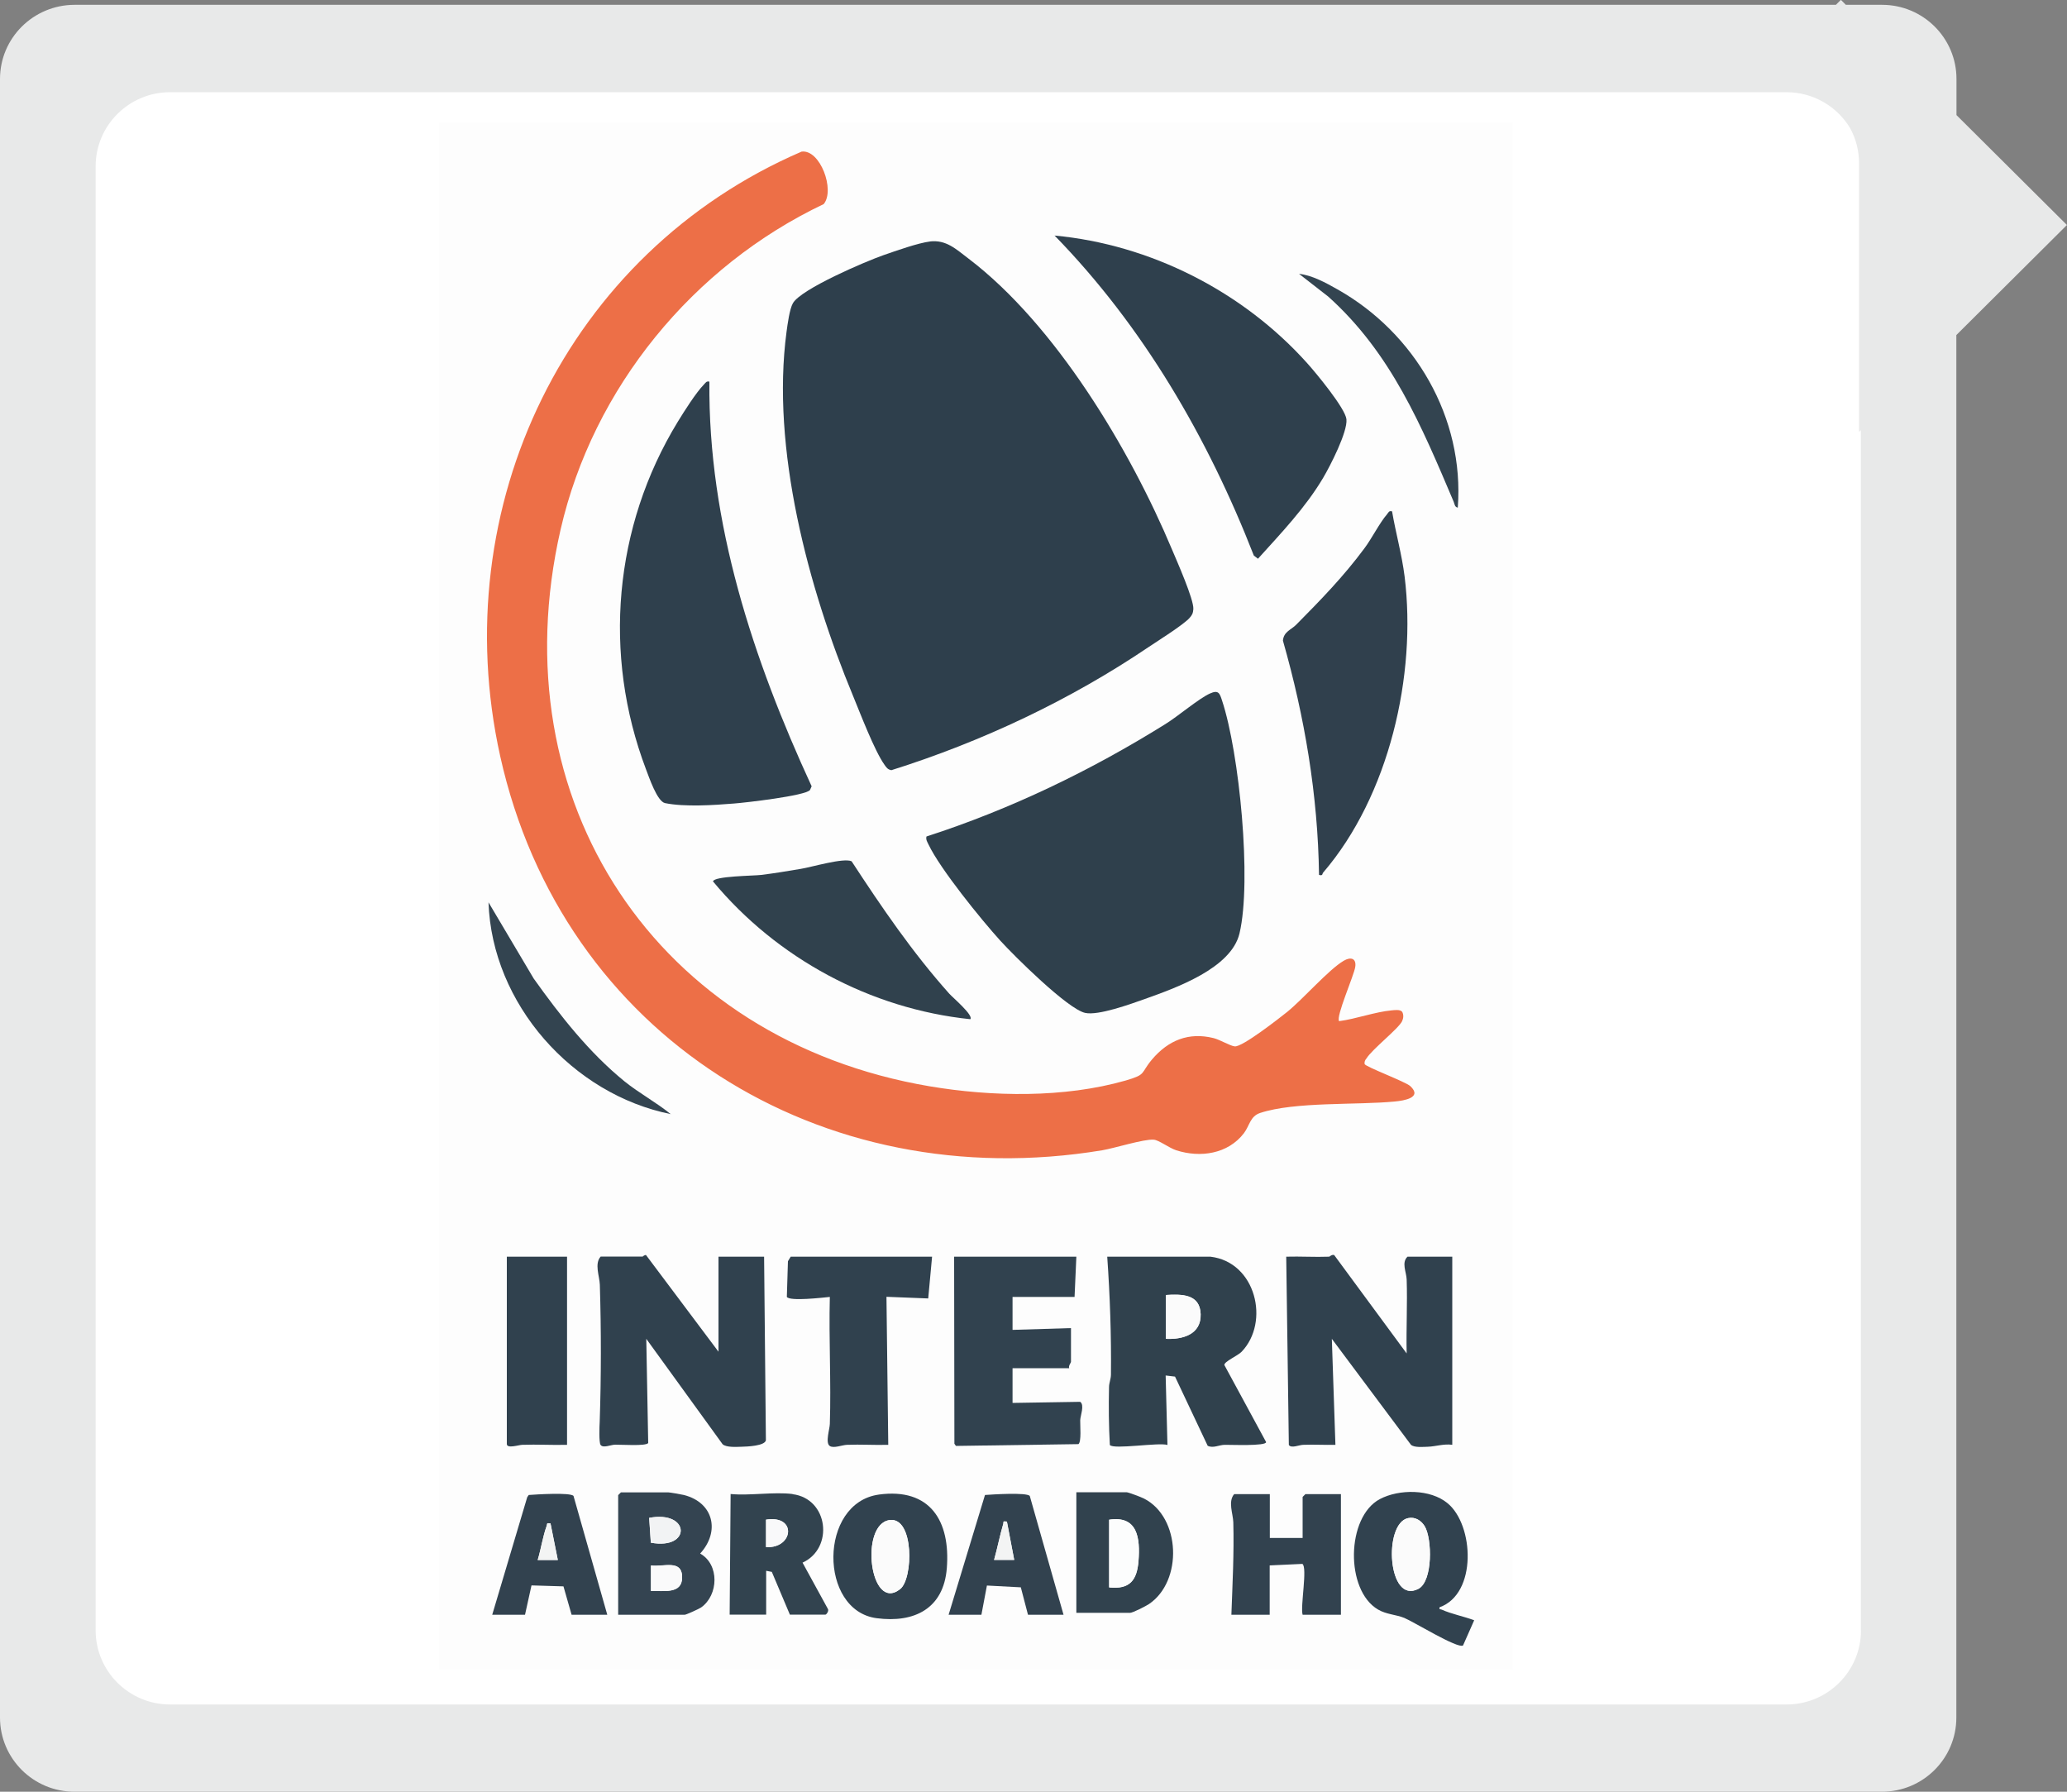<?xml version="1.0" encoding="UTF-8"?>
<svg xmlns="http://www.w3.org/2000/svg" viewBox="0 0 150 130">
  <rect x="0" y="0" width="150" height="130" fill="#808080" stroke="none"/>
  <defs>
    <style>
      .cls-1 {
        fill: none;
      }

      .cls-2 {
        fill: #fafafb;
      }

      .cls-3 {
        fill: #f9f9fa;
      }

      .cls-4 {
        fill: #e8e9e9;
      }

      .cls-5 {
        fill: #2e3f4c;
      }

      .cls-6 {
        fill: #30414d;
      }

      .cls-7 {
        fill: #fff;
      }

      .cls-8 {
        fill: #31424e;
      }

      .cls-9 {
        fill: #f3f4f4;
      }

      .cls-10 {
        fill: #31424f;
      }

      .cls-11 {
        fill: #334450;
      }

      .cls-12 {
        fill: #32424f;
      }

      .cls-13 {
        fill: #ed6f47;
      }

      .cls-14 {
        fill: #30404d;
      }

      .cls-15 {
        fill: #2f404d;
      }

      .cls-16 {
        fill: #fbfbfb;
      }

      .cls-17 {
        fill: #344451;
      }

      .cls-18 {
        fill: #30414e;
      }

      .cls-19 {
        fill: #32434f;
      }

      .cls-20 {
        fill: #f2f3f4;
      }

      .cls-21 {
        fill: #2f404c;
      }

      .cls-22 {
        fill: #fdfdfd;
      }

      .cls-23 {
        fill: #fcfdfd;
      }
    </style>
  </defs>
  <g id="background_if_needed_" data-name="background (if needed)">
    <rect id="white_background" data-name="white background" class="cls-7" x="4.65" y="3.85" width="132.01" height="122.38"/>
    <path class="cls-7" d="M99.1,38.19s-.1-.36-.24-.57h-3.73v.47c0,.33,0,.83.03,1.45.28-.21.56-.41.82-.56.05-.03.14-.01.18.07l.21.51c.25-.15.47-.26.74-.39l-.27-.44c-.07-.11.02-.2.09-.24.45-.2.92-.36,1.4-.49.09-.02.21.04.22.13l.06.51c.33-.08.61-.12.87-.15l-.1-.46-.27.14h0,0Z"/>
    <path class="cls-7" d="M96.24,40.64c.07-.05.14-.1.22-.15l-.53-1.1c-.27.17-.49.35-.75.56,0,.07,0,.13,0,.2l.75.72c.1-.08.2-.16.3-.23,0,0,0,0,0,0ZM98.41,39.6l-.16-1.24c-.36.1-.72.22-1.07.37l.67,1.07c.18-.07.36-.14.56-.2ZM98.63,38.95l.07.57c.36-.09.6-.14.95-.18l-.12-.55c-.28.03-.57.08-.91.16ZM95.24,40.63c.02.24.04.61.07.86.16-.17.25-.26.43-.4,0,0-.45-.42-.49-.45,0,0,0,0,0,0ZM99.69,37.95l.14.67v.02l.14.67c.33-.03.67-.03,1,0l.35-1.62c-.48-.02-1.14.05-1.63.26h0ZM96.73,40.37c.27-.17.55-.31.84-.44l-.31-.5c-.27.12-.53.25-.78.41,0,0,.24.54.24.54ZM97.62,39.9l-.05.02.05-.02ZM105.82,37.62s-4.14,0-4.15-.01l-.18.9c.26.03.54.07.87.15l.06-.51c.01-.08.13-.15.21-.13.48.12.95.29,1.4.49.07.03.16.12.09.24l-.27.44c.27.12.49.23.74.38l.21-.51c.04-.08.13-.1.18-.07.25.15.54.35.82.56.03-.57.03-1.03.03-1.36v-.57h0Z"/>
    <path class="cls-7" d="M105.78,39.95c-.26-.21-.48-.39-.75-.56l-.53,1.1c.18.12.35.25.52.38l.75-.72v-.2s0,0,0,0ZM102.71,38.36l-.16,1.24c.2.07.39.13.56.2l.67-1.07c-.35-.15-.7-.27-1.07-.37h0ZM101.31,39.34c.36.04.6.08.95.18l.07-.57c-.3-.08-.6-.13-.91-.16l-.12.55h0ZM105.23,41.08c.17.14.26.24.43.4.02-.24.05-.62.07-.86-.07.07-.5.46-.5.46ZM104.47,39.83c-.25-.15-.51-.29-.78-.41l-.31.5c.29.13.57.28.84.44,0,0,.24-.54.24-.54ZM103.39,39.93s-.03-.02-.05-.02l.05.02h0ZM96.97,22.9c.08-.03.39-.11.58-.15.07-.02.11-.06.11-.15,0-.13-.06-.25-.16-.32-.06-.05-.06-.09-.03-.14.03-.06.1-.05.16-.04.06.02.11-.01.11-.12,0-.08.05-.15.15-.15s.14.06.24.06c-.04.03-.04.08-.06.14-.03.07-.07.1-.14.11-.06,0-.09.04-.09.09,0,.02.01.05.03.07.07.12.09.3.02.42.03,0,.06,0,.09,0,.4,0,.61-.32.78-.56.14-.21.35-.39.63-.39.48,0,.68.39.67.85,0,.15-.04.41-.13.57.17-.03.26-.01.35.03.23.12.32.4.2.63-.01.02-.03.05-.04.07.07-.05.28-.21.54-.05.36-.76.6-1.2.88-1.51.13-.14.3-.32.45-.47.79-.77.64-1.64.51-1.69-.13.5-.56.81-.73.83.25-.31.26-.92.24-1.2-.02-.29-.09-.59-.36-.66.09.46-.03,1.03-.35,1.22.07-.56-.06-1.06-.33-1.32-.18-.17-.32-.2-.48-.19.28.28.43.96.17,1.75-.12.35-.16.44-.28.6.36.46.48,1.09.29,1.74-.07.22-.17.48-.29.58.1-.3.09-.6.09-.71,0-.98-.5-1.59-1.38-1.59-.66,0-.84.32-1.32.32-.42.01-.56.16-.65.38-.18-.03-.25.18-.13.28-.03.08-.24.33-.57.46-.16.07-.13.23-.05.31.1-.06.23-.1.32-.13h0s0,0,0,0Z"/>
    <path class="cls-7" d="M98.86,24.07c-.06,0-.11.07-.1.13.01.06.07.11.13.1.16-.02.34.04.69.23.46.25.55.4.57.45.02.04.06.07.11.07.01,0,.03,0,.04,0,.06-.02.09-.09.07-.15-.02-.04-.04-.08-.07-.12.11-.11.26-.21.38-.31.1.04.22-.01.26-.11.04-.1-.01-.22-.11-.26-.1-.04-.22,0-.26.11-.02.05-.02.1,0,.15-.14.1-.31.14-.45.04-.18-.12-.14-.34-.04-.55.11,0,.2-.08.21-.19,0-.08-.04-.15-.11-.18-.1-.05-.22-.02-.27.08-.03.07-.03.15.01.21-.13.19-.29.35-.49.26-.16-.07-.21-.23-.21-.4.05-.01.1-.04.13-.08.06-.09.04-.22-.05-.28-.09-.06-.22-.04-.28.05-.06.09-.04.21.04.28.01.15,0,.31-.06.49-.04,0-.08,0-.12,0h0s0-.01,0-.01ZM100.62,28.65c-.01-.2-.71-.53-1.11-.75.06.06.08.2,0,.27-.07.06-.2.06-.3.04.12.2.42.17.5.14-.14.17-.4.3-.49.28-.16-.04-.4-.44-.7-.46-.11,0-.16.02-.23.05-.28-.37-.86-.28-.95.11.17-.19.48-.12.59.05-.4.11-.56.49-.41.73.04-.21.34-.36.53-.4-.07.25.12.54.39.54-.16-.28-.08-.74.25-.64.14.04.26.25.39.37.06.05.09.05.14.05.19.02,1.1-.54,1.4-.39,0,0,0,0,0,0Z"/>
    <path class="cls-7" d="M101.48,23.83c-.23.49-.35.78-.62,1.08-.25.28-.53.52-1.13.59-.18.02-.42.02-.51.29-.12-.37.22-.55.56-.57.06,0,.09-.01.08-.07,0-.19-.98-.71-1.17-.54-.32.22-.59.65-.59,1.16,0,.78.58,1.33,1.29,1.71,1.52.67,2.02.77,1.85,1.59.1,0,.21-.06.29-.15.02.13.04.28.05.42.02.29-.01.36-.25.35-.33-.02-.41-.29-.64.04-.17.04-.3.14-.3.28.57-.14,1.34-.09,1.98.11.04-.1.12-.22-.17-.3-.14-.04-.23-.04-.28-.25-.03-.14-.03-.35-.04-.54.16.18.37.36.61.33-.17-.18-.27-.42-.27-.67,0-.16.12-.08.15-.06.78.59,1.36.52,1.65.39.21-.09.25-.18.22-.35-.33.18-.92.11-1.03-.11.79-.01,1.08-.52.96-.75-.23.27-.69.38-.9.35-.39-.03-.61-.23-.7-.38.38.2.78.06.91-.13-.94-.15-1.04-.59-1.52-1.04-.79.13-1.46-.17-1.64-.46.68.11,1.14.17,1.93-.02.52-.13,1.57-.58,1.74-1.19-.35.11-.89.17-1.22-.02.75-.14,1.49-.41,1.85-.73.22-.19.27-.35.23-.56-.57.4-1.48.58-1.75.38.83-.23,1.85-.95,2.1-1.37.13-.19.16-.43.08-.64-.28.51-1.35,1.04-1.66.85.98-.43,1.33-1.18,1.41-1.48.08-.29.03-.62-.14-.8-.15.54-.52,1.05-.74,1.05.26-.44.35-1.07.26-1.42-.07-.28-.32-.51-.49-.54.19.89-.19,1.57-.8,2.13-1.02.92-1.08.81-1.65,2.02h0s0,0,0,0ZM103.51,30.59c-.16-.05-.43-.06-.49.15-.02.09,0,.19.06.27,0-.16.14-.33.53-.15.27.12.37.23.43.41.1-.39-.21-.59-.53-.68h0ZM97.55,45.41c-.14.26-.47.91-.53,1.18.19-.19.56-.82.7-1.08.03-.06.06-.06.12-.03.07-.11,1.92-3.4,2.49-4.42.37.08.72-.16.8-.52.08-.37-.16-.72-.52-.8s-.72.16-.8.52c-.03.17,0,.34.08.49-.5.97-2.32,4.44-2.38,4.56.05.04.07.06.04.11h0s0,0,0,0ZM100.48,40.09c.16,0,.29.13.29.29,0,.16-.13.29-.29.29-.16,0-.29-.13-.29-.29,0-.16.13-.29.29-.29ZM100.83,41.38c.71,1.26,2.24,3.99,2.31,4.09.06-.02.08-.03.12.03.14.26.51.89.7,1.08-.06-.27-.39-.92-.53-1.18-.03-.06-.02-.08.04-.11-.05-.11-1.57-3-2.22-4.25-.09.17-.24.29-.42.33,0,0,0,0,0,0ZM100.09,31c.13-.02.59-.1.63-.08-.13-.06-.23-.16-.31-.28-.16-.22-.47-.34-.8-.2-.22.09-.3.24-.19.42.15.24.35.19.67.14h0ZM97.57,31.39c-.33.2-.27.52-.12.64.2.17.4.04.58-.12.13-.12.54-.41.61-.41-.14.01-.27-.02-.39-.09-.28-.19-.45-.16-.68-.02h0ZM102.09,30.31c-.3,0-.43.25-.31.47.1.18.34.18.57.22.23.04.36.06.6.15-.14-.18-.08-.25-.21-.52-.12-.25-.39-.32-.65-.33h0ZM98.3,30.9c-.09.11-.15.34.21.41-.28-.35.34-.5.69-.57-.15-.29-.81.05-.9.17ZM101.61,30.44c.06-.29-.59-.3-.86-.21-.2.07-.31.33-.01.47-.18-.42.61-.37.87-.27h0ZM100.48,48.42c.39,0,.71-.32.71-.71s-.32-.71-.71-.71-.71.32-.71.71.32.71.71.71Z"/>
    <g>
      <path class="cls-22" d="M109.77,8.87v112.26H31.87V8.87h77.89ZM59.79,14.8c.83-1.01-.26-3.98-1.61-3.8-17.05,7.35-25.89,25.76-21.87,43.87,4.51,20.33,23.31,31.96,43.68,28.59.9-.15,3.04-.83,3.75-.77.36.03,1.11.6,1.63.77,1.74.56,3.75.27,4.91-1.24.43-.56.46-1.22,1.18-1.47,2.53-.84,6.99-.56,9.77-.83.64-.06,2.04-.27,1.12-1.12-.35-.33-3.28-1.41-3.31-1.6-.03-.15.03-.29.13-.4.42-.68,2.34-2.17,2.59-2.71.1-.22.12-.45.01-.67-.14-.2-.57-.13-.79-.11-1.2.11-2.58.62-3.79.78-.26-.3,1.09-3.34,1.17-3.94s-.34-.73-.84-.44c-1.08.64-2.94,2.77-4.1,3.71-.58.47-3.26,2.57-3.81,2.5-.34-.04-1.06-.48-1.53-.6-1.81-.45-3.29.16-4.47,1.55-.86,1.02-.37,1.08-1.92,1.53-4.44,1.28-9.68,1.18-14.2.42-19.82-3.34-31.31-20.68-26.8-40.39,2.35-10.28,9.61-19.13,19.11-23.63ZM76.52,17.09c6.42,6.59,11.13,14.68,14.47,23.23l.3.23c1.67-1.86,3.45-3.71,4.73-5.87.51-.86,1.78-3.33,1.69-4.25-.08-.79-2.21-3.36-2.84-4.06-4.66-5.2-11.37-8.62-18.35-9.27ZM67.48,17.52c-.89.11-2.49.68-3.38.99-1.27.45-5.99,2.46-6.58,3.49-.23.41-.39,1.54-.46,2.06-1.14,8.48,1.58,18.61,4.82,26.42.53,1.27,1.57,3.99,2.28,5,.14.2.24.36.51.4,6.58-2.07,12.98-5.09,18.69-8.95.68-.46,2.49-1.59,2.94-2.09.2-.22.26-.35.28-.65.05-.7-1.19-3.47-1.54-4.3-3.05-7.27-8.45-16.32-14.78-21.13-.9-.68-1.61-1.38-2.8-1.24ZM105.79,36.83c.49-6.52-3.12-12.69-8.74-15.84-.82-.46-1.85-1.03-2.78-1.12l2.12,1.65c4.57,4.11,6.77,9.39,9.1,14.88.07.16.07.39.3.43ZM51.48,27.69c-.22-.05-.27.07-.39.2-.58.59-1.46,1.98-1.91,2.72-4.63,7.6-5.46,16.87-2.3,25.21.22.58.81,2.34,1.38,2.45,1.42.29,3.54.15,5.01.03.81-.06,5.18-.57,5.51-.98l.12-.27c-4.24-9.19-7.52-19.1-7.42-29.36ZM101.02,37.1c-.25-.06-.26.08-.37.22-.53.61-1.1,1.75-1.64,2.47-1.52,2.05-3.16,3.72-4.94,5.53-.37.37-.91.49-.97,1.16,1.58,5.52,2.55,11.23,2.62,17,.31.08.22-.07.3-.17,4.78-5.56,6.79-14.32,5.91-21.49-.2-1.59-.64-3.14-.91-4.72ZM67.24,60.69c-.05.23.06.38.15.57.82,1.76,3.83,5.46,5.21,6.98,1.01,1.12,4.88,4.95,6.15,5.24.94.22,3.33-.65,4.32-1,2.27-.81,6.29-2.23,6.89-4.77.9-3.8-.01-13.12-1.27-16.9-.18-.53-.26-.78-.88-.5-.81.36-2.34,1.65-3.22,2.21-5.43,3.39-11.25,6.19-17.34,8.16ZM70.42,73.95c.27-.26-1.29-1.59-1.52-1.85-2.66-2.99-4.9-6.26-7.09-9.61-.58-.26-2.89.42-3.68.55-.95.15-1.92.32-2.87.44-.56.07-3.42.07-3.51.47,4.63,5.59,11.43,9.25,18.68,10ZM48.7,80.84c-1.06-.85-2.3-1.52-3.37-2.39-2.58-2.1-4.67-4.77-6.59-7.46l-3.28-5.53c.25,7.37,6.09,13.94,13.25,15.37ZM52.14,98.07l-5.25-7c-.12-.01-.21.11-.24.11h-3.05c-.47.53-.08,1.42-.06,2.05.1,3.31.1,6.66-.01,9.94-.01.32-.05,1.5.06,1.67.18.27.75,0,1.06-.01.42-.01,2.23.12,2.4-.12l-.14-7.56,5.54,7.65c.28.24.98.19,1.36.18.43-.01,1.71-.06,1.78-.47l-.13-13.32h-3.31v6.89ZM96.45,91.18c-1.03.04-2.08-.03-3.11,0l.19,13.66c.18.27.75,0,1.06-.01.77-.02,1.55.03,2.32,0l-.26-7.69,5.75,7.7c.27.2.85.14,1.21.13.59-.02,1.17-.23,1.78-.14v-13.65h-3.25c-.45.43-.08,1.12-.06,1.65.06,1.79-.05,3.59,0,5.37l-5.26-7.14c-.19-.05-.31.12-.37.12ZM41.15,91.18h-4.37v13.59c0,.36.89.07,1.12.06,1.08-.03,2.17.04,3.25,0v-13.65ZM67.64,91.18h-10.27l-.2.33-.08,2.59c.23.32,2.6.04,3.12,0-.08,3.07.1,6.15,0,9.22-.01.37-.34,1.36-.01,1.59.28.2.9-.07,1.26-.08.99-.03,1.99.03,2.99,0l-.13-10.74,3.03.12.28-3.03ZM78.11,91.18h-8.88l.02,13.57.11.16,8.89-.13c.23-.16.11-1.37.13-1.73.01-.33.33-1.1,0-1.34l-4.91.08v-2.52h4.11c-.07-.17.13-.39.13-.46v-2.45l-4.24.13v-2.39h4.5l.13-2.92ZM87.84,91.18h-7.48c.2,2.85.3,5.69.27,8.55,0,.31-.14.6-.14.92-.03,1.39-.02,2.8.06,4.19.24.34,3.56-.2,4.18,0l-.13-5.04.68.08,2.37,5.02c.41.2.83-.06,1.25-.07.34,0,3.01.11,2.99-.2l-3.03-5.59c-.02-.26.97-.67,1.25-.96,2.08-2.14,1.05-6.5-2.26-6.9ZM44.86,117.16h4.84c.11,0,1.03-.42,1.19-.53,1.27-.9,1.34-3.12-.07-3.91,1.45-1.6.98-3.7-1.18-4.25-.15-.04-1.03-.19-1.13-.19h-3.44l-.2.2v8.68ZM78.11,117.02h3.91c.19,0,1.13-.48,1.36-.63,2.47-1.66,2.32-6.3-.35-7.66-.19-.1-1.13-.46-1.27-.46h-3.64v8.75ZM104.47,116.63c2.75-.97,2.51-5.98.59-7.55-1.26-1.03-3.52-1.04-4.92-.3-2.44,1.3-2.52,6.61-.13,8.01.61.36,1.29.36,1.91.61.68.27,3.88,2.24,4.26,2l.81-1.83c-.74-.28-1.63-.45-2.35-.77-.12-.05-.2.02-.16-.16ZM44.06,117.16l-2.45-8.62c-.23-.27-2.73-.11-3.25-.07l-.11.16-2.54,8.53h2.38l.47-2.13,2.32.07.59,2.06h2.58ZM57.51,108.41c-1.38-.17-3.08.13-4.5,0l-.07,8.75h2.65v-3.18l.41.08,1.31,3.1h2.58c.09,0,.28-.29.17-.43l-1.83-3.34c2.29-1.05,1.88-4.65-.73-4.97ZM63.77,108.44c-4.37.6-4.36,8.42-.16,8.97,2.74.36,4.87-.7,5.09-3.63.27-3.42-1.21-5.85-4.94-5.34ZM77.18,117.16l-2.45-8.62c-.23-.27-2.73-.11-3.25-.07l-2.64,8.69h2.38l.4-2.12,2.46.13.52,1.99h2.58ZM92.15,108.41h-2.58c-.46.55-.08,1.4-.06,2.05.06,2.24-.06,4.48-.14,6.7h2.78v-3.58l2.37-.11c.39.24-.16,3.11.02,3.69h2.78v-8.75h-2.58l-.2.2v2.98h-2.38v-3.18Z"/>
      <path class="cls-5" d="M67.48,17.52c1.19-.14,1.9.56,2.8,1.24,6.33,4.81,11.73,13.86,14.78,21.13.35.83,1.58,3.6,1.54,4.3-.02.3-.09.44-.28.65-.45.5-2.27,1.64-2.94,2.09-5.71,3.86-12.11,6.88-18.69,8.95-.27-.04-.37-.2-.51-.4-.72-1.01-1.76-3.74-2.28-5-3.24-7.81-5.96-17.94-4.82-26.42.07-.52.22-1.65.46-2.06.58-1.03,5.31-3.05,6.58-3.49.9-.31,2.49-.88,3.38-.99Z"/>
      <path class="cls-13" d="M59.79,14.8c-9.49,4.5-16.75,13.34-19.11,23.63-4.51,19.7,6.98,37.04,26.8,40.39,4.52.76,9.76.85,14.2-.42,1.55-.45,1.06-.51,1.92-1.53,1.18-1.39,2.66-2,4.47-1.55.47.12,1.19.56,1.53.6.54.07,3.22-2.03,3.81-2.5,1.16-.94,3.02-3.08,4.1-3.71.5-.3.93-.19.84.44s-1.43,3.64-1.17,3.94c1.22-.16,2.6-.67,3.79-.78.22-.02.64-.09.79.11.11.22.09.45-.01.67-.25.54-2.17,2.03-2.59,2.71-.1.11-.16.25-.13.4.03.19,2.96,1.28,3.31,1.6.92.85-.48,1.06-1.12,1.12-2.78.27-7.24,0-9.77.83-.73.24-.76.91-1.18,1.47-1.16,1.51-3.16,1.8-4.91,1.24-.52-.17-1.26-.74-1.63-.77-.71-.06-2.85.62-3.75.77-20.37,3.37-39.16-8.26-43.68-28.59-4.02-18.11,4.83-36.52,21.87-43.87,1.35-.18,2.44,2.79,1.61,3.8Z"/>
      <path class="cls-21" d="M67.24,60.69c6.1-1.97,11.92-4.78,17.34-8.16.89-.55,2.42-1.85,3.22-2.21.62-.28.71-.03.88.5,1.26,3.78,2.17,13.1,1.27,16.9-.6,2.54-4.62,3.96-6.89,4.77-.99.35-3.37,1.22-4.32,1-1.27-.29-5.14-4.13-6.15-5.24-1.38-1.52-4.38-5.22-5.21-6.98-.09-.19-.2-.34-.15-.57Z"/>
      <path class="cls-15" d="M51.48,27.69c-.1,10.26,3.18,20.17,7.42,29.36l-.12.27c-.33.42-4.71.92-5.51.98-1.47.12-3.59.26-5.01-.03-.57-.12-1.16-1.88-1.38-2.45-3.16-8.33-2.34-17.61,2.3-25.21.46-.75,1.33-2.13,1.91-2.72.13-.13.17-.25.39-.2Z"/>
      <path class="cls-15" d="M76.52,17.09c6.98.65,13.69,4.07,18.35,9.27.63.7,2.76,3.27,2.84,4.06.09.92-1.18,3.39-1.69,4.25-1.28,2.16-3.06,4.02-4.73,5.87l-.3-.23c-3.34-8.56-8.04-16.64-14.47-23.23Z"/>
      <path class="cls-14" d="M101.02,37.1c.27,1.58.71,3.13.91,4.72.89,7.17-1.13,15.93-5.91,21.49-.08.09,0,.25-.3.17-.08-5.77-1.04-11.47-2.62-17,.06-.66.6-.78.97-1.16,1.78-1.8,3.42-3.48,4.94-5.53.54-.72,1.11-1.86,1.64-2.47.12-.14.13-.28.37-.22Z"/>
      <path class="cls-18" d="M96.45,91.18c.06,0,.17-.17.37-.12l5.26,7.14c-.04-1.79.06-3.59,0-5.37-.02-.54-.39-1.22.06-1.65h3.25v13.65c-.61-.09-1.19.12-1.78.14-.35.01-.94.07-1.21-.13l-5.75-7.7.26,7.69c-.77.02-1.55-.03-2.32,0-.31,0-.88.28-1.06.01l-.19-13.66c1.03-.03,2.08.04,3.11,0Z"/>
      <path class="cls-18" d="M52.14,98.07v-6.89h3.31l.13,13.32c-.08.41-1.35.46-1.78.47-.38.01-1.08.06-1.36-.18l-5.54-7.65.14,7.56c-.16.24-1.98.11-2.4.12-.31,0-.88.28-1.06.01-.12-.17-.08-1.35-.06-1.67.11-3.28.11-6.63.01-9.94-.02-.63-.41-1.52.06-2.05h3.05s.12-.12.24-.11l5.25,7Z"/>
      <path class="cls-6" d="M87.84,91.18c3.31.39,4.33,4.75,2.26,6.9-.28.29-1.27.71-1.25.96l3.03,5.59c.02.31-2.64.19-2.99.2-.42,0-.85.27-1.25.07l-2.37-5.02-.68-.08.13,5.04c-.62-.2-3.94.35-4.18,0-.08-1.39-.09-2.8-.06-4.19,0-.31.14-.6.14-.92.03-2.86-.07-5.7-.27-8.55h7.48ZM84.6,97.14c1.22.06,2.57-.34,2.53-1.79s-1.38-1.46-2.53-1.39v3.18Z"/>
      <path class="cls-10" d="M78.11,91.18l-.13,2.92h-4.5v2.39l4.24-.13v2.45c0,.07-.2.29-.13.46h-4.11v2.52l4.91-.08c.33.24.01,1,0,1.34-.01.36.1,1.57-.13,1.73l-8.89.13-.11-.16-.02-13.57h8.88Z"/>
      <path class="cls-6" d="M70.42,73.95c-7.25-.75-14.05-4.42-18.68-10,.09-.39,2.95-.4,3.51-.47.96-.12,1.92-.28,2.87-.44.8-.13,3.1-.82,3.68-.55,2.19,3.35,4.42,6.62,7.09,9.61.23.26,1.8,1.59,1.52,1.85Z"/>
      <path class="cls-18" d="M67.64,91.18l-.28,3.03-3.03-.12.13,10.74c-.99.03-1.99-.04-2.99,0-.36.01-.98.28-1.26.08-.33-.23,0-1.22.01-1.59.1-3.07-.08-6.15,0-9.22-.52.05-2.89.33-3.12,0l.08-2.59.2-.33h10.27Z"/>
      <path class="cls-18" d="M41.15,91.18v13.65c-1.08.03-2.17-.04-3.25,0-.23,0-1.12.3-1.12-.06v-13.59h4.37Z"/>
      <path class="cls-10" d="M104.47,116.63c-.04.18.05.11.16.16.71.32,1.61.49,2.35.77l-.81,1.83c-.39.25-3.58-1.72-4.26-2-.62-.25-1.3-.25-1.91-.61-2.39-1.4-2.31-6.71.13-8.01,1.4-.74,3.67-.74,4.92.3,1.92,1.58,2.16,6.58-.59,7.55ZM102.18,110.15c-1.81.38-1.49,6.3.75,5.13,1.06-.55,1-3.64.46-4.54-.26-.43-.7-.7-1.21-.59Z"/>
      <path class="cls-12" d="M92.15,108.41v3.18h2.38v-2.98l.2-.2h2.58v8.75h-2.78c-.18-.58.37-3.45-.02-3.69l-2.37.11v3.58h-2.78c.08-2.22.2-4.46.14-6.7-.02-.65-.4-1.5.06-2.05h2.58Z"/>
      <path class="cls-10" d="M63.77,108.44c3.73-.51,5.21,1.92,4.94,5.34-.23,2.93-2.35,3.99-5.09,3.63-4.21-.55-4.22-8.37.16-8.97ZM64.56,110.29c-2.2.29-1.44,6.75.76,5.01.96-.76,1.02-5.25-.76-5.01Z"/>
      <path class="cls-17" d="M44.86,117.16v-8.68l.2-.2h3.44c.1,0,.98.15,1.13.19,2.16.55,2.64,2.65,1.18,4.25,1.41.79,1.34,3.01.07,3.91-.16.11-1.09.53-1.19.53h-4.84ZM47.11,110.13l.12,1.8c2.95.55,2.87-2.36-.12-1.8ZM47.24,113.58v1.86c.89-.04,2.27.25,2.26-.99,0-1.33-1.33-.74-2.26-.86Z"/>
      <path class="cls-19" d="M57.51,108.41c2.61.32,3.02,3.92.73,4.97l1.83,3.34c.11.14-.09.43-.17.43h-2.58l-1.31-3.1-.41-.08v3.18h-2.65l.07-8.75c1.42.13,3.12-.17,4.5,0ZM55.59,112.25c1.99.12,2.27-2.35,0-1.99v1.99Z"/>
      <path class="cls-8" d="M78.11,117.02v-8.75h3.64c.13,0,1.08.36,1.27.46,2.67,1.36,2.83,6,.35,7.66-.23.15-1.17.63-1.36.63h-3.91ZM80.49,115.17c1.49.16,2.02-.52,2.13-1.92.13-1.63-.05-3.31-2.13-2.99v4.9Z"/>
      <path class="cls-12" d="M44.06,117.16h-2.58l-.59-2.06-2.32-.07-.47,2.13h-2.38l2.54-8.53.11-.16c.52-.04,3.03-.2,3.25.07l2.45,8.62ZM39.95,110.53c-.32-.04-.21,0-.28.19-.28.76-.41,1.68-.65,2.47h1.46s-.53-2.65-.53-2.65Z"/>
      <path class="cls-12" d="M77.18,117.16h-2.58l-.52-1.99-2.46-.13-.4,2.12h-2.38l2.64-8.69c.52-.04,3.03-.2,3.25.07l2.45,8.62ZM73.07,110.4c-.34-.04-.21,0-.27.19-.25.85-.42,1.74-.66,2.59h1.46s-.53-2.78-.53-2.78Z"/>
      <path class="cls-11" d="M105.79,36.83c-.23-.04-.23-.26-.3-.43-2.33-5.49-4.53-10.78-9.1-14.88l-2.12-1.65c.93.09,1.97.66,2.78,1.12,5.62,3.16,9.23,9.32,8.74,15.84Z"/>
      <path class="cls-11" d="M48.7,80.84c-7.16-1.43-13-8-13.25-15.37l3.28,5.53c1.92,2.69,4.01,5.36,6.59,7.46,1.08.87,2.32,1.53,3.37,2.39Z"/>
      <path class="cls-16" d="M84.6,97.14v-3.18c1.15-.07,2.48-.1,2.53,1.39s-1.31,1.85-2.53,1.79Z"/>
      <path class="cls-16" d="M102.18,110.15c.51-.11.95.17,1.21.59.54.89.6,3.98-.46,4.54-2.24,1.17-2.56-4.75-.75-5.13Z"/>
      <path class="cls-16" d="M64.56,110.29c1.78-.24,1.73,4.26.76,5.01-2.2,1.73-2.96-4.72-.76-5.01Z"/>
      <path class="cls-2" d="M47.24,113.58c.93.12,2.26-.47,2.26.86,0,1.25-1.37.96-2.26.99v-1.86Z"/>
      <path class="cls-20" d="M47.11,110.13c2.99-.57,3.08,2.35.12,1.8l-.12-1.8Z"/>
      <path class="cls-3" d="M55.59,112.25v-1.99c2.27-.36,1.99,2.11,0,1.99Z"/>
      <path class="cls-23" d="M80.49,115.17v-4.9c2.08-.32,2.25,1.36,2.13,2.99-.11,1.4-.63,2.08-2.13,1.92Z"/>
      <path class="cls-9" d="M39.95,110.53l.53,2.65h-1.46c.24-.78.37-1.7.65-2.46.07-.18-.05-.23.28-.19Z"/>
      <path class="cls-9" d="M73.07,110.4l.53,2.78h-1.46c.24-.85.41-1.74.66-2.59.06-.19-.08-.23.27-.19Z"/>
    </g>
  </g>
  <g id="frame">
    <g id="frame-2" data-name="frame">
      <path class="cls-1" d="M134.91,11.85c0-.92-.23-1.78-.64-2.54-.94-1.57-2.66-2.62-4.63-2.62H12.34c-2.98,0-5.4,2.41-5.4,5.38v106.22c0,2.97,2.42,5.38,5.4,5.38h117.3c2.98,0,5.4-2.41,5.4-5.38V31.21l-.13.13V11.85Z"/>
      <path class="cls-4" d="M150,16.33l-8.02-7.98v-2.62c0-2.97-2.42-5.38-5.4-5.38h-2.63l-.36-.36-.36.36H5.4C2.42.36,0,2.76,0,5.73v118.89c0,2.97,2.42,5.38,5.4,5.38h131.17c2.98,0,5.4-2.41,5.4-5.38V24.31l8.02-7.98ZM135.05,118.29c0,2.97-2.42,5.38-5.4,5.38H12.34c-2.98,0-5.4-2.41-5.4-5.38V12.07c0-2.97,2.42-5.38,5.4-5.38h117.3c1.97,0,3.69,1.05,4.63,2.62.41.76.64,1.62.64,2.54v19.49l.13-.13v87.08Z"/>
    </g>
  </g>
</svg>